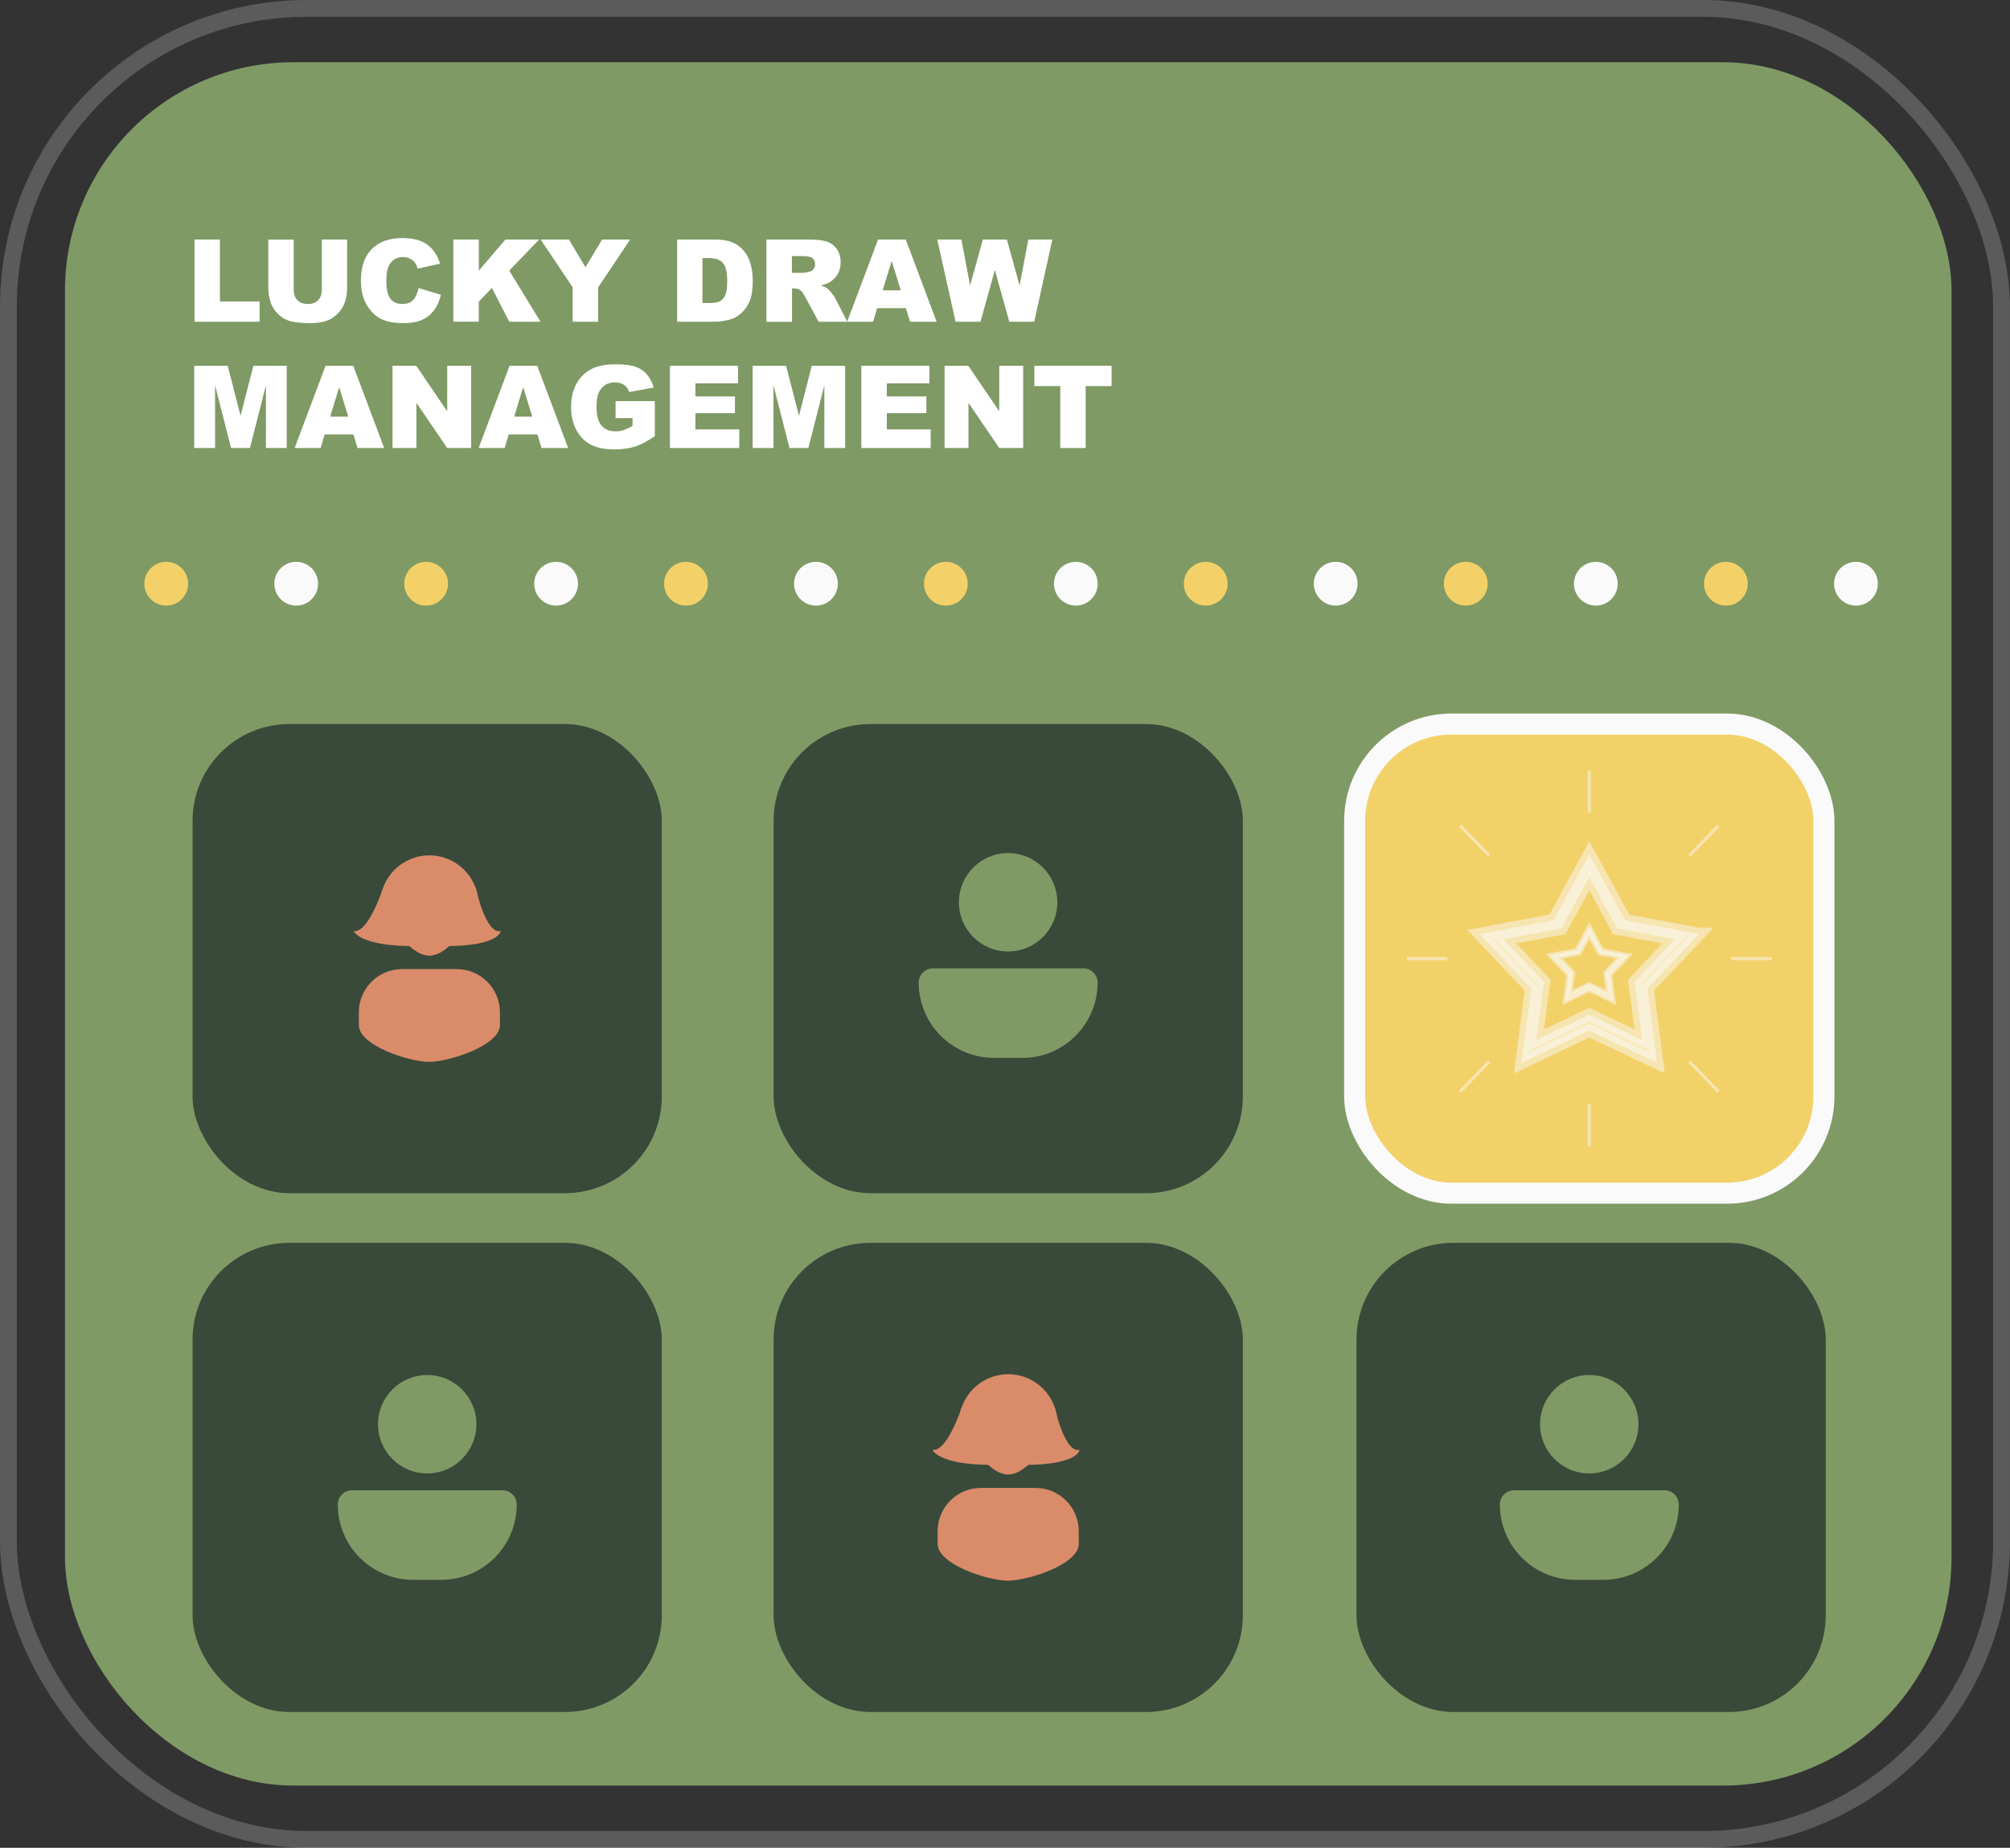 <?xml version="1.0" encoding="UTF-8"?>
<svg id="Layer_2" data-name="Layer 2" xmlns="http://www.w3.org/2000/svg" viewBox="0 0 403.97 371.45">
  <rect x="0" y="0" width="403.97" height="371.45" fill="#333333" stroke="none"/>
  <defs>
    <style>
      .cls-1 {
        stroke-width: 2.54px;
      }

      .cls-1, .cls-2, .cls-3 {
        opacity: .5;
      }

      .cls-1, .cls-3, .cls-4, .cls-5, .cls-6 {
        stroke: #fafafa;
        stroke-miterlimit: 10;
      }

      .cls-1, .cls-3, .cls-7, .cls-5 {
        fill: #fff;
      }

      .cls-8 {
        fill: #394a3a;
      }

      .cls-8, .cls-9, .cls-7, .cls-10, .cls-11, .cls-12 {
        stroke-width: 0px;
      }

      .cls-3 {
        stroke-width: .85px;
      }

      .cls-4 {
        fill: #f2d169;
        stroke-width: 4.23px;
      }

      .cls-9 {
        fill: #da8c6a;
      }

      .cls-5 {
        stroke-width: .63px;
      }

      .cls-10 {
        fill: #fafafa;
      }

      .cls-11 {
        fill: #7f9a65;
      }

      .cls-6 {
        fill: none;
        opacity: .2;
        stroke-width: 3.38px;
      }

      .cls-12 {
        fill: #f3d168;
      }
    </style>
  </defs>
  <g id="core">
    <g id="Modules">
      <g id="lucky_draw" data-name="lucky draw">
        <rect class="cls-11" x="13.06" y="12.51" width="379.16" height="346.43" rx="45.89" ry="45.89"/>
        <g id="panels">
          <rect class="cls-8" x="38.7" y="145.55" width="94.31" height="94.31" rx="19.46" ry="19.46"/>
          <rect class="cls-8" x="155.48" y="145.55" width="94.31" height="94.31" rx="19.46" ry="19.46"/>
          <rect class="cls-4" x="272.26" y="145.55" width="94.31" height="94.31" rx="19.46" ry="19.46"/>
          <rect class="cls-8" x="38.7" y="249.84" width="94.31" height="94.31" rx="19.46" ry="19.46"/>
          <rect class="cls-8" x="155.48" y="249.84" width="94.31" height="94.31" rx="19.46" ry="19.46"/>
          <rect class="cls-8" x="272.63" y="249.84" width="94.31" height="94.31" rx="19.46" ry="19.46"/>
        </g>
        <g id="star">
          <path class="cls-1" d="M341.43,187.76l-14.81-2.76-7.2-13.23-7.2,13.23-14.81,2.76,10.36,10.94-1.95,14.94,13.61-6.47,13.61,6.47-1.95-14.94,10.36-10.94ZM319.41,204.01l-10.64,5.06,1.53-11.69-8.1-8.56,11.59-2.16,5.63-10.35,5.63,10.35,11.59,2.16-8.1,8.56,1.53,11.69-10.64-5.06Z"/>
          <path class="cls-3" d="M327.31,192.03l-5.32-.99-2.58-4.75-2.58,4.75-5.32.99,3.72,3.93-.7,5.36,4.88-2.32,4.88,2.32-.7-5.36,3.72-3.93ZM319.41,197.86l-3.82,1.82.55-4.19-2.91-3.07,4.16-.77,2.02-3.72,2.02,3.72,4.16.77-2.91,3.07.55,4.19-3.82-1.82Z"/>
          <g id="star_shine" data-name="star shine" class="cls-2">
            <line class="cls-5" x1="319.41" y1="163.38" x2="319.41" y2="154.92"/>
            <line class="cls-5" x1="339.56" y1="171.97" x2="345.37" y2="165.99"/>
            <line class="cls-5" x1="347.9" y1="192.7" x2="356.12" y2="192.7"/>
            <line class="cls-5" x1="339.56" y1="213.44" x2="345.37" y2="219.42"/>
            <line class="cls-5" x1="319.41" y1="222.03" x2="319.41" y2="230.49"/>
            <line class="cls-5" x1="299.27" y1="213.44" x2="293.46" y2="219.42"/>
            <line class="cls-5" x1="290.92" y1="192.7" x2="282.71" y2="192.7"/>
            <line class="cls-5" x1="299.27" y1="171.97" x2="293.46" y2="165.99"/>
          </g>
        </g>
        <g id="humans">
          <g id="humans-2" data-name="humans">
            <g>
              <circle class="cls-11" cx="85.86" cy="286.3" r="9.89"/>
              <path class="cls-11" d="M88.69,317.58h-5.66c-8.36,0-15.14-6.78-15.14-15.14h0c0-1.58,1.28-2.86,2.86-2.86h30.24c1.58,0,2.86,1.28,2.86,2.86h0c0,8.36-6.78,15.14-15.14,15.14Z"/>
            </g>
          </g>
          <g id="humans-3" data-name="humans">
            <g>
              <circle class="cls-11" cx="202.61" cy="181.38" r="9.89"/>
              <path class="cls-11" d="M205.44,212.66h-5.66c-8.36,0-15.14-6.78-15.14-15.14h0c0-1.58,1.28-2.86,2.86-2.86h30.24c1.58,0,2.86,1.28,2.86,2.86h0c0,8.36-6.78,15.14-15.14,15.14Z"/>
            </g>
          </g>
          <g id="humans-4" data-name="humans">
            <g>
              <circle class="cls-11" cx="319.41" cy="286.3" r="9.89"/>
              <path class="cls-11" d="M322.24,317.58h-5.66c-8.36,0-15.14-6.78-15.14-15.14h0c0-1.58,1.28-2.86,2.86-2.86h30.24c1.58,0,2.86,1.28,2.86,2.86h0c0,8.36-6.78,15.14-15.14,15.14Z"/>
            </g>
          </g>
          <g>
            <path class="cls-9" d="M212.52,286.14s-4.94,10.27-9.89,10.27-9.89-10.27-9.89-10.27c0-5.46,4.43-9.89,9.89-9.89s9.89,4.43,9.89,9.89Z"/>
            <path class="cls-9" d="M202.57,317.75h0c-4.08,0-14.12-3.3-14.12-7.38v-2.56c0-4.81,3.9-8.7,8.7-8.7h10.96c4.81,0,8.7,3.9,8.7,8.7v2.56c0,4.08-10.17,7.38-14.25,7.38Z"/>
            <path class="cls-9" d="M193.32,282.82s-2.95,9.12-5.9,8.63c0,0,1.1,3.03,12.02,3.03"/>
            <path class="cls-9" d="M211.95,282.82s2.01,9.36,5.02,8.63c0,0-.21,3.03-11.13,3.03"/>
          </g>
          <g>
            <path class="cls-9" d="M96.18,181.84s-4.94,10.27-9.89,10.27-9.89-10.27-9.89-10.27c0-5.46,4.43-9.89,9.89-9.89s9.89,4.43,9.89,9.89Z"/>
            <path class="cls-9" d="M86.24,213.45h0c-4.08,0-14.12-3.3-14.12-7.38v-2.56c0-4.81,3.9-8.7,8.7-8.7h10.96c4.81,0,8.7,3.9,8.7,8.7v2.56c0,4.08-10.17,7.38-14.25,7.38Z"/>
            <path class="cls-9" d="M76.98,178.53s-2.95,9.12-5.9,8.63c0,0,1.1,3.03,12.02,3.03"/>
            <path class="cls-9" d="M95.62,178.53s2.01,9.36,5.02,8.63c0,0-.21,3.03-11.13,3.03"/>
          </g>
        </g>
        <g id="lights">
          <circle class="cls-10" cx="268.45" cy="117.34" r="4.4"/>
          <circle class="cls-12" cx="294.59" cy="117.34" r="4.4"/>
          <circle class="cls-10" cx="320.73" cy="117.34" r="4.4"/>
          <circle class="cls-12" cx="346.87" cy="117.34" r="4.4"/>
          <circle class="cls-10" cx="373.01" cy="117.34" r="4.4"/>
          <circle class="cls-12" cx="242.33" cy="117.34" r="4.4"/>
          <circle class="cls-10" cx="216.22" cy="117.34" r="4.4"/>
          <circle class="cls-12" cx="190.1" cy="117.34" r="4.4"/>
          <circle class="cls-10" cx="163.99" cy="117.34" r="4.4"/>
          <circle class="cls-12" cx="137.87" cy="117.34" r="4.4"/>
          <circle class="cls-10" cx="111.76" cy="117.34" r="4.4"/>
          <circle class="cls-12" cx="85.64" cy="117.34" r="4.4"/>
          <circle class="cls-10" cx="59.53" cy="117.34" r="4.4"/>
          <circle class="cls-12" cx="33.41" cy="117.34" r="4.4"/>
        </g>
        <g>
          <path class="cls-7" d="M39.09,48.15h5.11v12.46h7.97v4.07h-13.08v-16.53Z"/>
          <path class="cls-7" d="M64.66,48.15h5.1v9.85c0,.98-.15,1.9-.46,2.77-.3.87-.78,1.63-1.43,2.28-.65.65-1.33,1.11-2.05,1.37-.99.37-2.18.55-3.57.55-.8,0-1.68-.06-2.63-.17-.95-.11-1.75-.34-2.38-.67-.64-.33-1.22-.81-1.75-1.43-.53-.62-.89-1.25-1.09-1.9-.32-1.05-.47-1.98-.47-2.79v-9.85h5.1v10.08c0,.9.25,1.61.75,2.11s1.19.76,2.08.76,1.57-.25,2.07-.75c.5-.5.75-1.21.75-2.12v-10.08Z"/>
          <path class="cls-7" d="M84.14,57.91l4.48,1.35c-.3,1.26-.77,2.3-1.42,3.15s-1.45,1.48-2.41,1.91c-.96.43-2.18.64-3.66.64-1.8,0-3.26-.26-4.4-.78-1.14-.52-2.12-1.44-2.95-2.76-.83-1.31-1.24-3-1.24-5.05,0-2.73.73-4.84,2.18-6.31s3.51-2.2,6.17-2.2c2.08,0,3.72.42,4.91,1.26s2.08,2.13,2.66,3.88l-4.51,1c-.16-.5-.32-.87-.5-1.11-.29-.39-.64-.69-1.05-.9-.41-.21-.88-.32-1.39-.32-1.16,0-2.04.47-2.66,1.4-.47.69-.7,1.78-.7,3.25,0,1.83.28,3.09.83,3.77.56.68,1.34,1.02,2.35,1.02s1.72-.27,2.22-.82.86-1.35,1.09-2.39Z"/>
          <path class="cls-7" d="M91.12,48.15h5.11v6.25l5.35-6.25h6.79l-6.03,6.24,6.3,10.29h-6.29l-3.49-6.8-2.64,2.76v4.03h-5.11v-16.53Z"/>
          <path class="cls-7" d="M108.67,48.15h5.67l3.33,5.58,3.34-5.58h5.64l-6.43,9.61v6.92h-5.12v-6.92l-6.44-9.61Z"/>
          <path class="cls-7" d="M136.07,48.15h7.59c1.5,0,2.7.2,3.63.61.92.41,1.68.99,2.28,1.75.6.76,1.04,1.64,1.31,2.65.27,1.01.41,2.08.41,3.2,0,1.77-.2,3.14-.6,4.11-.4.97-.96,1.79-1.67,2.45-.71.66-1.48,1.1-2.3,1.31-1.12.3-2.13.45-3.04.45h-7.59v-16.53ZM141.18,51.89v9.03h1.25c1.07,0,1.83-.12,2.28-.36.45-.24.8-.65,1.06-1.24.26-.59.38-1.55.38-2.87,0-1.75-.29-2.95-.86-3.6s-1.52-.97-2.84-.97h-1.27Z"/>
          <path class="cls-7" d="M154.03,64.68v-16.53h8.51c1.58,0,2.79.14,3.62.41s1.51.77,2.02,1.5c.51.73.77,1.63.77,2.68,0,.92-.2,1.71-.59,2.37-.39.67-.93,1.21-1.61,1.62-.44.26-1.03.48-1.79.65.61.2,1.05.41,1.33.61.19.14.46.43.82.87.36.44.6.79.72,1.03l2.47,4.79h-5.77l-2.73-5.05c-.35-.65-.65-1.08-.92-1.27-.37-.25-.79-.38-1.25-.38h-.45v6.71h-5.13ZM159.16,54.85h2.15c.23,0,.68-.08,1.35-.23.34-.07.61-.24.83-.52s.32-.6.32-.96c0-.53-.17-.94-.51-1.23-.34-.29-.97-.43-1.91-.43h-2.24v3.36Z"/>
          <path class="cls-7" d="M182.09,61.95h-5.8l-.81,2.73h-5.22l6.21-16.53h5.57l6.21,16.53h-5.35l-.83-2.73ZM181.03,58.37l-1.82-5.94-1.81,5.94h3.63Z"/>
          <path class="cls-7" d="M188.37,48.15h4.85l1.75,9.25,2.56-9.25h4.83l2.56,9.24,1.75-9.24h4.83l-3.64,16.53h-5.01l-2.9-10.41-2.89,10.41h-5.01l-3.68-16.53Z"/>
          <path class="cls-7" d="M39.04,73.53h6.72l2.59,10.06,2.57-10.06h6.71v16.53h-4.18v-12.61l-3.22,12.61h-3.79l-3.22-12.61v12.61h-4.18v-16.53Z"/>
          <path class="cls-7" d="M71.05,87.33h-5.8l-.81,2.73h-5.22l6.21-16.53h5.57l6.21,16.53h-5.35l-.83-2.73ZM69.99,83.76l-1.82-5.94-1.81,5.94h3.63Z"/>
          <path class="cls-7" d="M78.89,73.53h4.77l6.22,9.15v-9.15h4.81v16.53h-4.81l-6.19-9.08v9.08h-4.8v-16.53Z"/>
          <path class="cls-7" d="M108.03,87.33h-5.8l-.81,2.73h-5.22l6.21-16.53h5.57l6.21,16.53h-5.35l-.83-2.73ZM106.97,83.76l-1.82-5.94-1.81,5.94h3.63Z"/>
          <path class="cls-7" d="M123.72,84.07v-3.44h7.89v7.05c-1.51,1.03-2.85,1.73-4.01,2.1-1.16.37-2.54.56-4.13.56-1.96,0-3.56-.33-4.8-1-1.24-.67-2.2-1.67-2.88-2.99-.68-1.32-1.02-2.84-1.02-4.56,0-1.8.37-3.37,1.12-4.71.74-1.33,1.83-2.35,3.27-3.04,1.12-.53,2.63-.8,4.52-.8s3.19.17,4.1.5c.91.33,1.66.84,2.25,1.54s1.05,1.58,1.35,2.64l-4.93.88c-.2-.62-.55-1.1-1.03-1.43-.48-.33-1.1-.5-1.85-.5-1.12,0-2.01.39-2.68,1.17-.67.78-1,2.01-1,3.69,0,1.79.34,3.07,1.01,3.83s1.61,1.15,2.81,1.15c.57,0,1.12-.08,1.64-.25s1.11-.45,1.78-.85v-1.56h-3.42Z"/>
          <path class="cls-7" d="M134.64,73.53h13.69v3.53h-8.57v2.63h7.95v3.37h-7.95v3.26h8.82v3.74h-13.94v-16.53Z"/>
          <path class="cls-7" d="M151.27,73.53h6.72l2.59,10.06,2.57-10.06h6.71v16.53h-4.18v-12.61l-3.22,12.61h-3.79l-3.22-12.61v12.61h-4.18v-16.53Z"/>
          <path class="cls-7" d="M173.11,73.53h13.69v3.53h-8.57v2.63h7.95v3.37h-7.95v3.26h8.82v3.74h-13.94v-16.53Z"/>
          <path class="cls-7" d="M189.84,73.53h4.77l6.22,9.15v-9.15h4.81v16.53h-4.81l-6.19-9.08v9.08h-4.8v-16.53Z"/>
          <path class="cls-7" d="M207.88,73.53h15.53v4.08h-5.21v12.45h-5.11v-12.45h-5.21v-4.08Z"/>
        </g>
        <g id="select">
          <rect class="cls-6" x="1.69" y="1.69" width="400.58" height="368.07" rx="59.94" ry="59.94"/>
        </g>
      </g>
    </g>
  </g>
</svg>